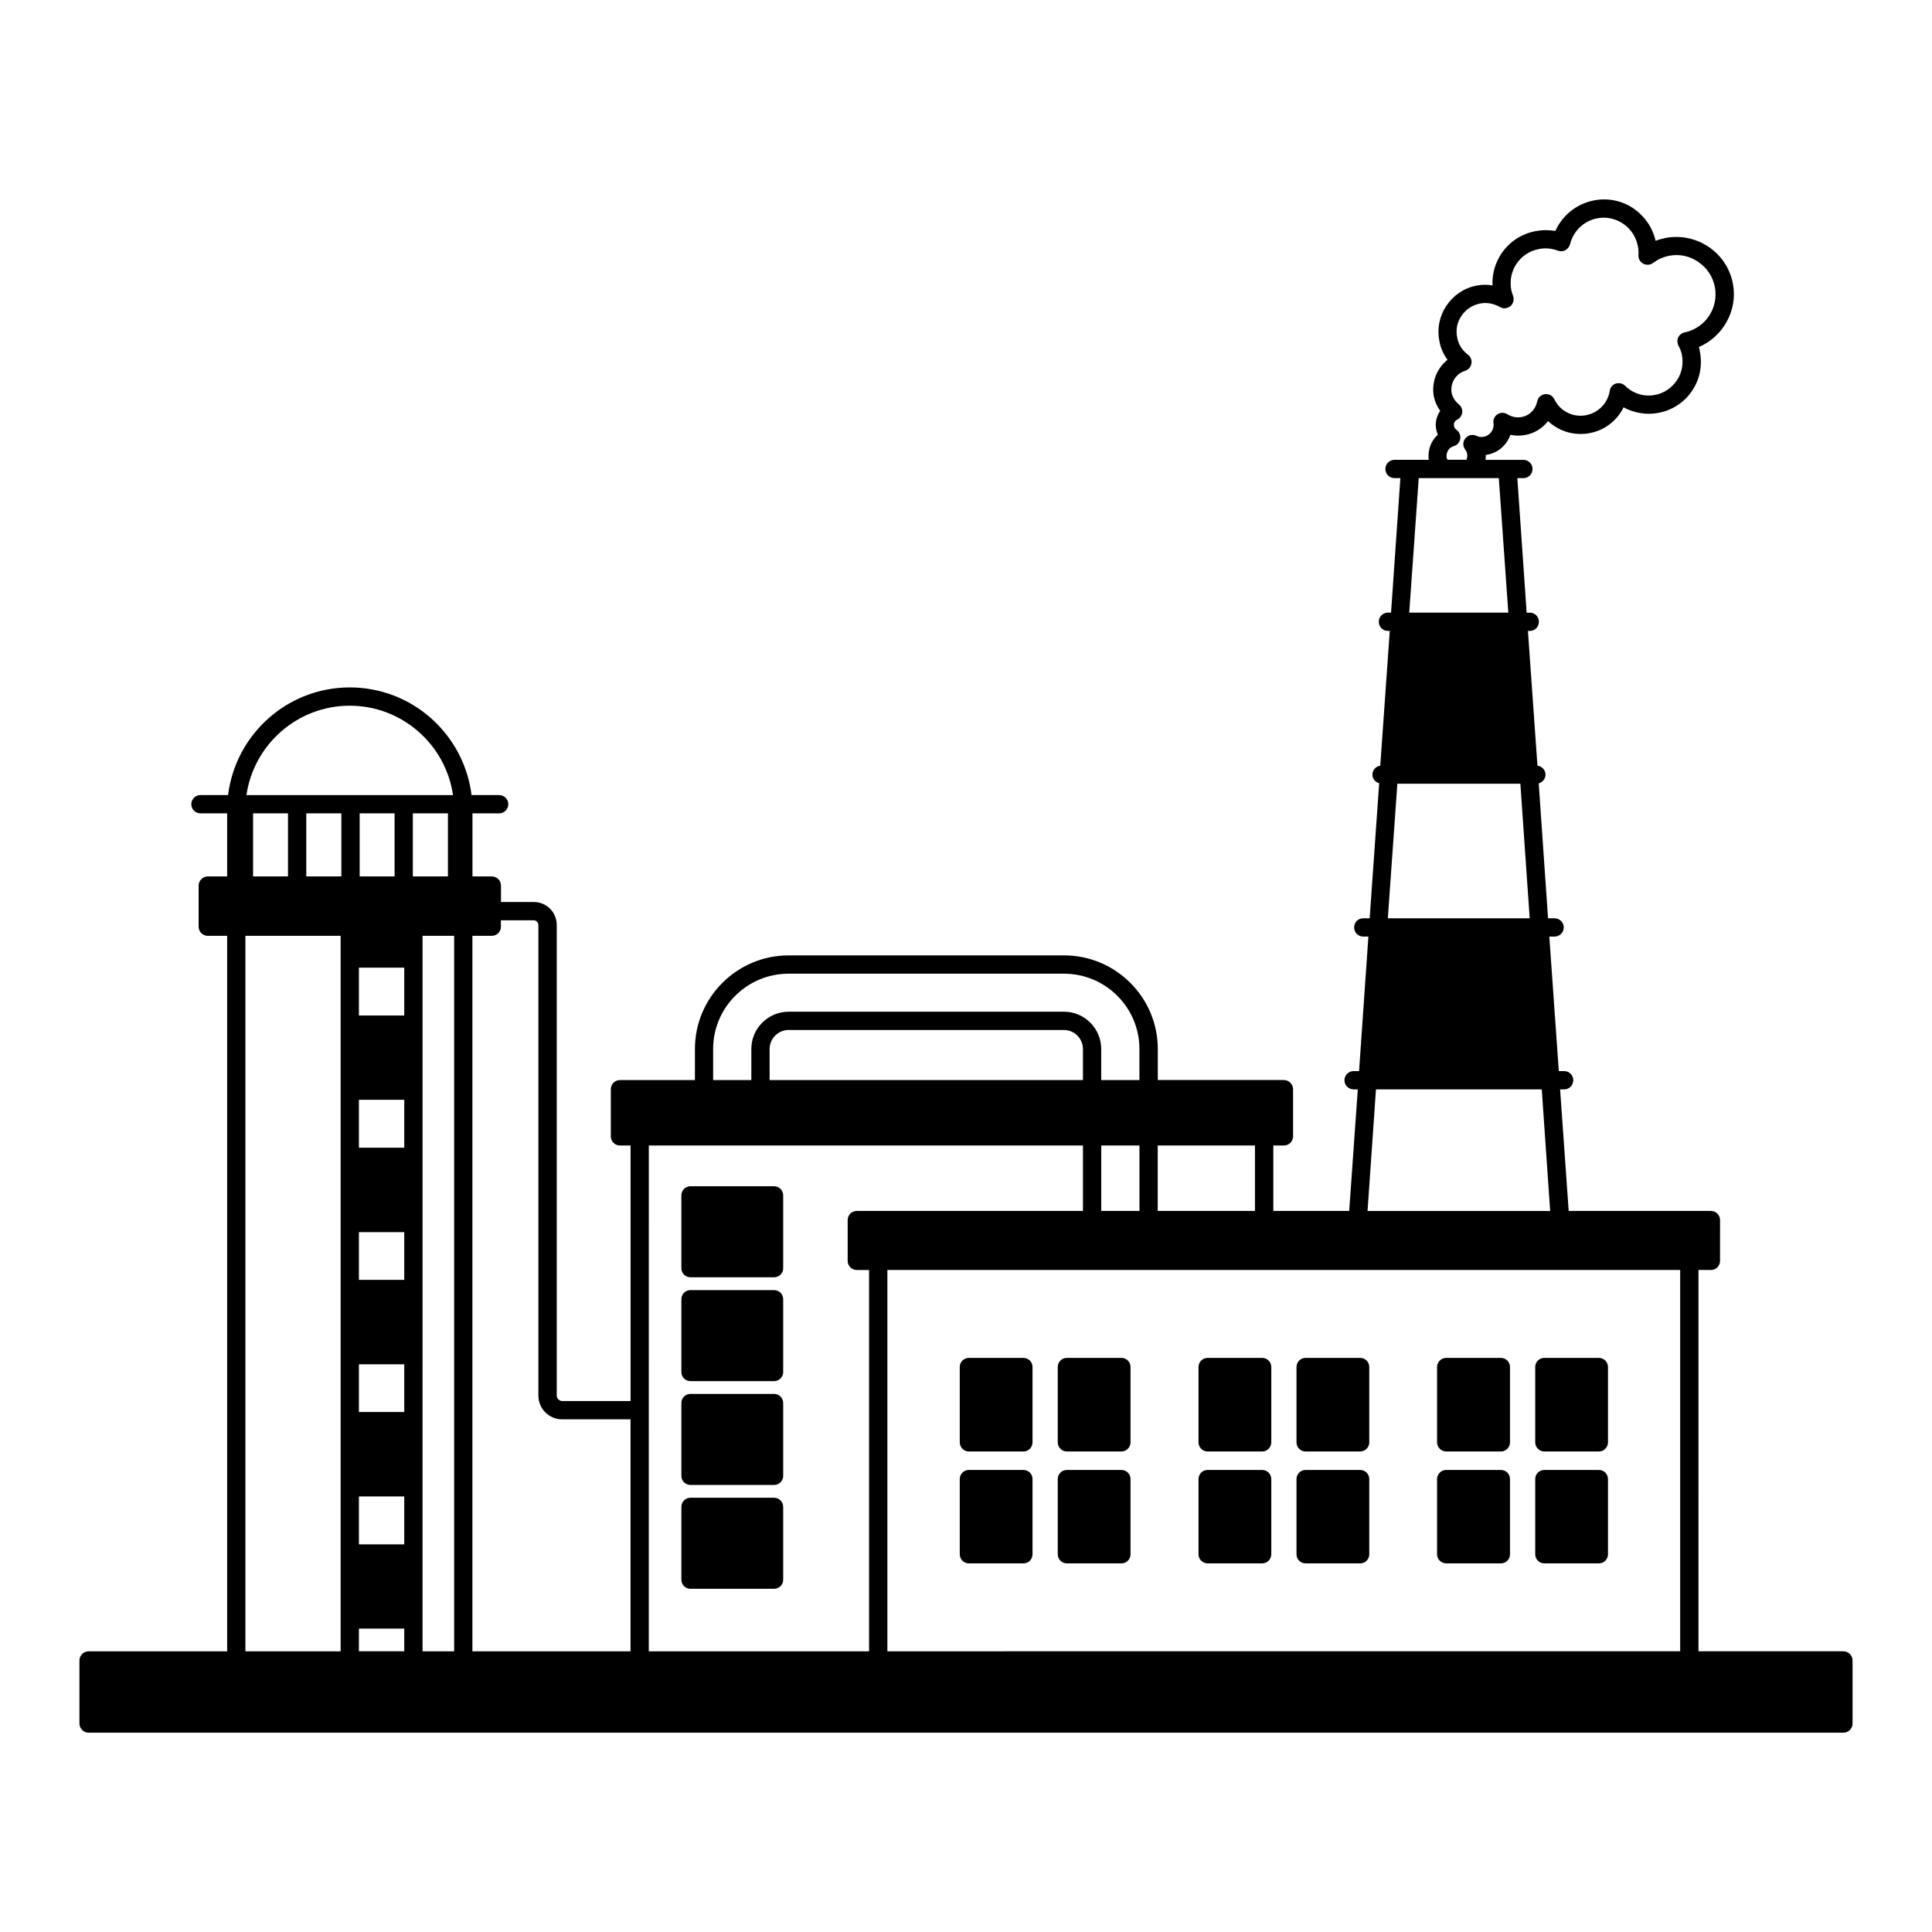 <?xml version="1.0" encoding="UTF-8"?>
<!-- Uploaded to: ICON Repo, www.svgrepo.com, Generator: ICON Repo Mixer Tools -->
<svg fill="#000000" width="800px" height="800px" version="1.1" viewBox="144 144 512 512" xmlns="http://www.w3.org/2000/svg">
 <g>
  <path d="m349.13 458.37h-22.137c-1.355 0-2.422 1.066-2.422 2.422v19.281c0 1.355 1.066 2.422 2.422 2.422h22.137c1.355 0 2.422-1.066 2.422-2.422v-19.281c0-1.355-1.066-2.422-2.422-2.422z"/>
  <path d="m349.13 485.89h-22.137c-1.355 0-2.422 1.066-2.422 2.422v19.281c0 1.355 1.066 2.422 2.422 2.422h22.137c1.355 0 2.422-1.066 2.422-2.422v-19.281c0-1.355-1.066-2.422-2.422-2.422z"/>
  <path d="m349.13 513.4h-22.137c-1.355 0-2.422 1.066-2.422 2.422v19.281c0 1.355 1.066 2.422 2.422 2.422h22.137c1.355 0 2.422-1.066 2.422-2.422v-19.281c0-1.355-1.066-2.422-2.422-2.422z"/>
  <path d="m349.13 540.92h-22.137c-1.355 0-2.422 1.066-2.422 2.422v19.281c0 1.355 1.066 2.422 2.422 2.422h22.137c1.355 0 2.422-1.066 2.422-2.422v-19.281c0-1.355-1.066-2.422-2.422-2.422z"/>
  <path d="m527.26 528.66h14.484c1.355 0 2.422-1.113 2.422-2.422v-19.957c0-1.355-1.066-2.422-2.422-2.422h-14.484c-1.309 0-2.422 1.066-2.422 2.422v19.957c0 1.309 1.113 2.422 2.422 2.422z"/>
  <path d="m553.27 528.66h14.438c1.355 0 2.422-1.113 2.422-2.422v-19.957c0-1.355-1.066-2.422-2.422-2.422h-14.438c-1.355 0-2.422 1.066-2.422 2.422v19.957c0 1.309 1.066 2.422 2.422 2.422z"/>
  <path d="m527.26 558.31h14.484c1.355 0 2.422-1.066 2.422-2.422v-19.91c0-1.355-1.066-2.422-2.422-2.422h-14.484c-1.309 0-2.422 1.066-2.422 2.422v19.91c0 1.355 1.113 2.422 2.422 2.422z"/>
  <path d="m553.27 558.31h14.438c1.355 0 2.422-1.066 2.422-2.422v-19.91c0-1.355-1.066-2.422-2.422-2.422h-14.438c-1.355 0-2.422 1.066-2.422 2.422v19.91c0 1.355 1.066 2.422 2.422 2.422z"/>
  <path d="m464.04 528.66h14.438c1.355 0 2.422-1.113 2.422-2.422v-19.957c0-1.355-1.066-2.422-2.422-2.422h-14.438c-1.355 0-2.422 1.066-2.422 2.422v19.957c0 1.309 1.066 2.422 2.422 2.422z"/>
  <path d="m490.01 528.66h14.438c1.355 0 2.422-1.113 2.422-2.422v-19.957c0-1.355-1.066-2.422-2.422-2.422h-14.438c-1.355 0-2.422 1.066-2.422 2.422v19.957c-0.004 1.309 1.062 2.422 2.422 2.422z"/>
  <path d="m464.04 558.31h14.438c1.355 0 2.422-1.066 2.422-2.422v-19.91c0-1.355-1.066-2.422-2.422-2.422h-14.438c-1.355 0-2.422 1.066-2.422 2.422v19.91c0 1.355 1.066 2.422 2.422 2.422z"/>
  <path d="m490.01 558.31h14.438c1.355 0 2.422-1.066 2.422-2.422v-19.91c0-1.355-1.066-2.422-2.422-2.422h-14.438c-1.355 0-2.422 1.066-2.422 2.422v19.91c-0.004 1.355 1.062 2.422 2.422 2.422z"/>
  <path d="m400.77 528.66h14.438c1.355 0 2.422-1.113 2.422-2.422v-19.957c0-1.355-1.066-2.422-2.422-2.422h-14.438c-1.355 0-2.422 1.066-2.422 2.422v19.957c0 1.309 1.066 2.422 2.422 2.422z"/>
  <path d="m426.74 528.66h14.438c1.355 0 2.422-1.113 2.422-2.422v-19.957c0-1.355-1.066-2.422-2.422-2.422h-14.438c-1.355 0-2.422 1.066-2.422 2.422v19.957c0 1.309 1.066 2.422 2.422 2.422z"/>
  <path d="m400.77 558.31h14.438c1.355 0 2.422-1.066 2.422-2.422v-19.91c0-1.355-1.066-2.422-2.422-2.422h-14.438c-1.355 0-2.422 1.066-2.422 2.422v19.91c0 1.355 1.066 2.422 2.422 2.422z"/>
  <path d="m426.74 558.31h14.438c1.355 0 2.422-1.066 2.422-2.422v-19.91c0-1.355-1.066-2.422-2.422-2.422h-14.438c-1.355 0-2.422 1.066-2.422 2.422v19.91c0 1.355 1.066 2.422 2.422 2.422z"/>
  <path d="m632.53 581.61h-38.414l-0.004-101.05h3.293c1.355 0 2.422-1.066 2.422-2.422l0.004-10.801c0-1.355-1.066-2.422-2.422-2.422h-37.688l-2.277-32.215h1.066c1.355 0 2.422-1.066 2.422-2.422 0-1.355-1.066-2.422-2.422-2.422h-1.406l-2.519-35.652h1.406c1.309 0 2.422-1.066 2.422-2.422s-1.113-2.422-2.422-2.422h-1.742l-2.469-35.75c1.016-0.289 1.793-1.211 1.793-2.324 0-1.211-0.922-2.227-2.133-2.375l-2.519-35.703h0.484c1.355 0 2.422-1.066 2.422-2.422 0-1.355-1.066-2.422-2.422-2.422h-0.824l-2.469-35.652h1.598c1.355 0 2.422-1.066 2.422-2.422 0-1.309-1.066-2.422-2.422-2.422h-10.027c0.047-0.438 0.098-0.824 0.047-1.258 0.145-0.047 0.242-0.047 0.387-0.098 2.953-0.531 5.231-2.617 6.152-5.281 1.258 0.289 2.617 0.289 3.926 0.047 2.469-0.438 4.602-1.793 6.055-3.684 2.859 2.711 6.977 3.973 10.996 3.195 4.019-0.727 7.316-3.344 9.012-6.832 2.809 1.5 6.106 2.082 9.254 1.453 3.633-0.68 6.781-2.711 8.863-5.766 2.082-3.051 2.809-6.734 2.133-10.32-0.047-0.438-0.145-0.922-0.289-1.355 6.441-2.762 10.367-9.738 9.012-16.809-1.551-8.234-9.543-13.613-17.777-12.109-0.922 0.195-1.84 0.438-2.711 0.773-0.773-3.488-2.859-6.492-5.766-8.527-3.102-2.133-6.879-2.906-10.562-2.18-4.602 0.871-8.379 3.973-10.223 8.09-1.742-0.289-3.488-0.289-5.231 0.047-3.684 0.68-6.879 2.762-9.012 5.863-1.695 2.519-2.566 5.473-2.422 8.527-1.406-0.242-2.809-0.242-4.215 0.047-3.293 0.629-6.106 2.519-7.992 5.328-1.84 2.711-2.519 6.055-1.891 9.203 0.289 1.891 1.066 3.633 2.18 5.137-2.809 2.227-4.312 5.91-3.633 9.688 0.289 1.406 0.871 2.711 1.695 3.828-0.969 1.406-1.406 3.148-1.066 4.894 0.098 0.484 0.242 0.969 0.438 1.453-1.84 1.598-2.711 4.07-2.422 6.637h-9.059c-1.355 0-2.422 1.113-2.422 2.422 0 1.355 1.066 2.422 2.422 2.422h1.551l-2.469 35.652h-0.824c-1.355 0-2.422 1.066-2.422 2.422 0 1.355 1.066 2.422 2.422 2.422h0.484l-2.519 35.703c-1.164 0.195-2.082 1.164-2.082 2.375 0 1.113 0.773 2.035 1.793 2.277l-2.519 35.801h-1.695c-1.355 0-2.422 1.066-2.422 2.422 0 1.355 1.066 2.422 2.422 2.422h1.355l-2.469 35.652h-1.453c-1.309 0-2.422 1.066-2.422 2.422 0 1.355 1.113 2.422 2.422 2.422h1.113l-2.277 32.215h-20.105v-17.344h2.809c1.309 0 2.422-1.066 2.422-2.422v-12.5c0-1.309-1.113-2.422-2.422-2.422h-33.426v-8.234c0-13.66-11.141-24.805-24.852-24.805l-72.965 0.004c-13.711 0-24.852 11.141-24.852 24.805v8.234h-19.863c-1.355 0-2.422 1.113-2.422 2.422v12.5c0 1.355 1.066 2.422 2.422 2.422h2.809l0.004 67.723h-18.117c-0.773 0-1.453-0.68-1.453-1.453v-124.74c0-3.344-2.711-6.055-6.055-6.055h-8.719v-4.359c0-1.309-1.066-2.422-2.422-2.422h-5.137v-16.715h7.074c1.309 0 2.422-1.066 2.422-2.422s-1.113-2.422-2.422-2.422h-7.316c-1.984-16.035-15.648-28.531-32.262-28.531-16.617 0-30.277 12.5-32.262 28.531h-7.316c-1.309 0-2.422 1.066-2.422 2.422s1.113 2.422 2.422 2.422h7.074v16.715h-5.137c-1.309 0-2.422 1.113-2.422 2.422v10.898c0 1.355 1.113 2.422 2.422 2.422h5.137v189.61l-36.723 0.004c-1.309 0-2.422 1.066-2.422 2.422v16.715c0 1.309 1.113 2.422 2.422 2.422h465.05c1.355 0 2.422-1.113 2.422-2.422v-16.715c0-1.355-1.066-2.422-2.422-2.422zm-421.46-205.35v-16.715h9.254v16.715zm14.098 0v-16.715h9.301v16.715zm14.145 0v-16.715h9.254v16.715zm14.098 0v-16.715h9.301v16.715zm10.949 15.742v189.61h-8.379l-0.004-189.61zm-13.227 183.6v6.008h-12.016v-6.008zm-12.016-22.332v-12.691h12.016v12.691zm0-35.074v-12.645h12.016v12.645zm0-35.023v-12.645h12.016v12.645zm0-35.023v-12.691h12.016v12.691zm0-35.027v-12.691h12.016v12.691zm-30.082-21.121h25.238v189.61h-25.238zm380.23 88.555v101.05l-210.1 0.004v-101.05zm-153.42-15.645v-17.344h10.125v17.344zm40.738 0h-25.773v-17.344h25.773zm-160.64-17.344h115.05v17.344h-59.926c-1.355 0-2.422 1.066-2.422 2.422v10.805c0 1.355 1.066 2.422 2.422 2.422h3.246v101.05h-58.375zm213.34-185.34c0.871-0.242 1.551-1.016 1.695-1.938 0.145-0.922-0.242-1.84-0.969-2.375-0.387-0.242-0.582-0.582-0.68-1.016-0.145-0.68 0.195-1.355 0.773-1.648 0.773-0.34 1.258-1.066 1.406-1.891 0.098-0.824-0.242-1.648-0.871-2.18-1.016-0.824-1.695-1.891-1.938-3.051-0.438-2.566 1.066-5.086 3.586-5.863 0.871-0.289 1.5-1.016 1.648-1.891 0.195-0.922-0.195-1.84-0.922-2.375-1.066-0.824-2.469-2.277-2.859-4.652-0.387-1.938 0-3.973 1.164-5.668 1.164-1.695 2.906-2.859 4.941-3.246 2.227-0.438 4.07 0.289 5.231 0.922 0.871 0.531 1.984 0.438 2.809-0.242 0.773-0.68 1.016-1.742 0.68-2.711-0.195-0.531-0.387-1.113-0.484-1.598-0.438-2.469 0.047-4.941 1.453-6.977s3.488-3.391 5.91-3.828c1.648-0.34 3.344-0.195 5.039 0.438 0.629 0.242 1.355 0.195 1.984-0.145 0.582-0.34 1.016-0.922 1.211-1.551 0.824-3.488 3.633-6.199 7.168-6.879 2.422-0.484 4.894 0.047 6.926 1.453 2.035 1.355 3.391 3.488 3.875 5.957 0.145 0.68 0.195 1.5 0.145 2.375-0.047 0.922 0.438 1.793 1.258 2.227 0.871 0.438 1.84 0.387 2.617-0.195 1.258-0.922 2.711-1.598 4.262-1.891 2.711-0.531 5.473 0.047 7.75 1.648 2.277 1.551 3.828 3.875 4.359 6.59 1.066 5.57-2.469 10.898-7.992 12.062-0.773 0.145-1.406 0.68-1.742 1.355-0.289 0.727-0.242 1.5 0.098 2.18 0.484 0.824 0.773 1.695 0.922 2.519 0.438 2.375-0.047 4.797-1.406 6.734-1.355 1.984-3.391 3.344-5.715 3.777-2.859 0.582-5.863-0.34-7.945-2.422-0.629-0.629-1.598-0.824-2.469-0.582-0.871 0.289-1.5 1.066-1.598 1.938-0.531 3.246-3.004 5.812-6.25 6.441-3.488 0.68-6.926-1.066-8.43-4.215-0.438-0.922-1.453-1.5-2.469-1.355-1.066 0.145-1.891 0.922-2.082 1.938-0.438 2.133-2.035 3.731-4.07 4.117-1.355 0.242-2.664 0-3.828-0.727-0.824-0.531-1.84-0.484-2.617 0-0.824 0.531-1.211 1.453-1.066 2.375 0.242 1.695-0.922 3.293-2.617 3.586-0.629 0.145-1.309 0.047-1.891-0.242-1.016-0.484-2.18-0.242-2.906 0.629-0.727 0.824-0.773 2.035-0.145 2.906 0.34 0.484 0.531 0.871 0.582 1.309 0.098 0.531 0 1.016-0.195 1.5h-4.988c-0.047-0.145-0.195-0.289-0.242-0.484-0.238-1.445 0.539-2.754 1.895-3.141zm-9.301 8.477h21.219l2.519 35.652h-26.258zm-5.668 80.996h32.602l2.469 35.652h-37.594zm-5.668 81h43.938l2.227 32.215h-48.395zm-160.69-2.473v-8.234c0-2.762 2.277-5.039 5.039-5.039h72.957c2.762 0 5.039 2.277 5.039 5.039v8.234zm-14.969-8.234c0-10.996 8.961-19.957 20.008-19.957h72.957c11.047 0 20.008 8.961 20.008 19.957v8.234h-10.125v-8.234c0-5.426-4.41-9.883-9.883-9.883h-72.957c-5.473 0-9.883 4.457-9.883 9.883v8.234h-10.125zm-56.242-32.41v-1.695h8.719c0.629 0 1.211 0.582 1.211 1.211l0.004 124.74c0 3.488 2.809 6.297 6.297 6.297h18.117v61.473l-41.902 0.004v-189.61h5.137c1.352 0 2.418-1.062 2.418-2.422zm-40.062-58.566c13.902 0 25.434 10.32 27.371 23.688h-54.742c1.941-13.371 13.469-23.688 27.371-23.688z"/>
 </g>
</svg>